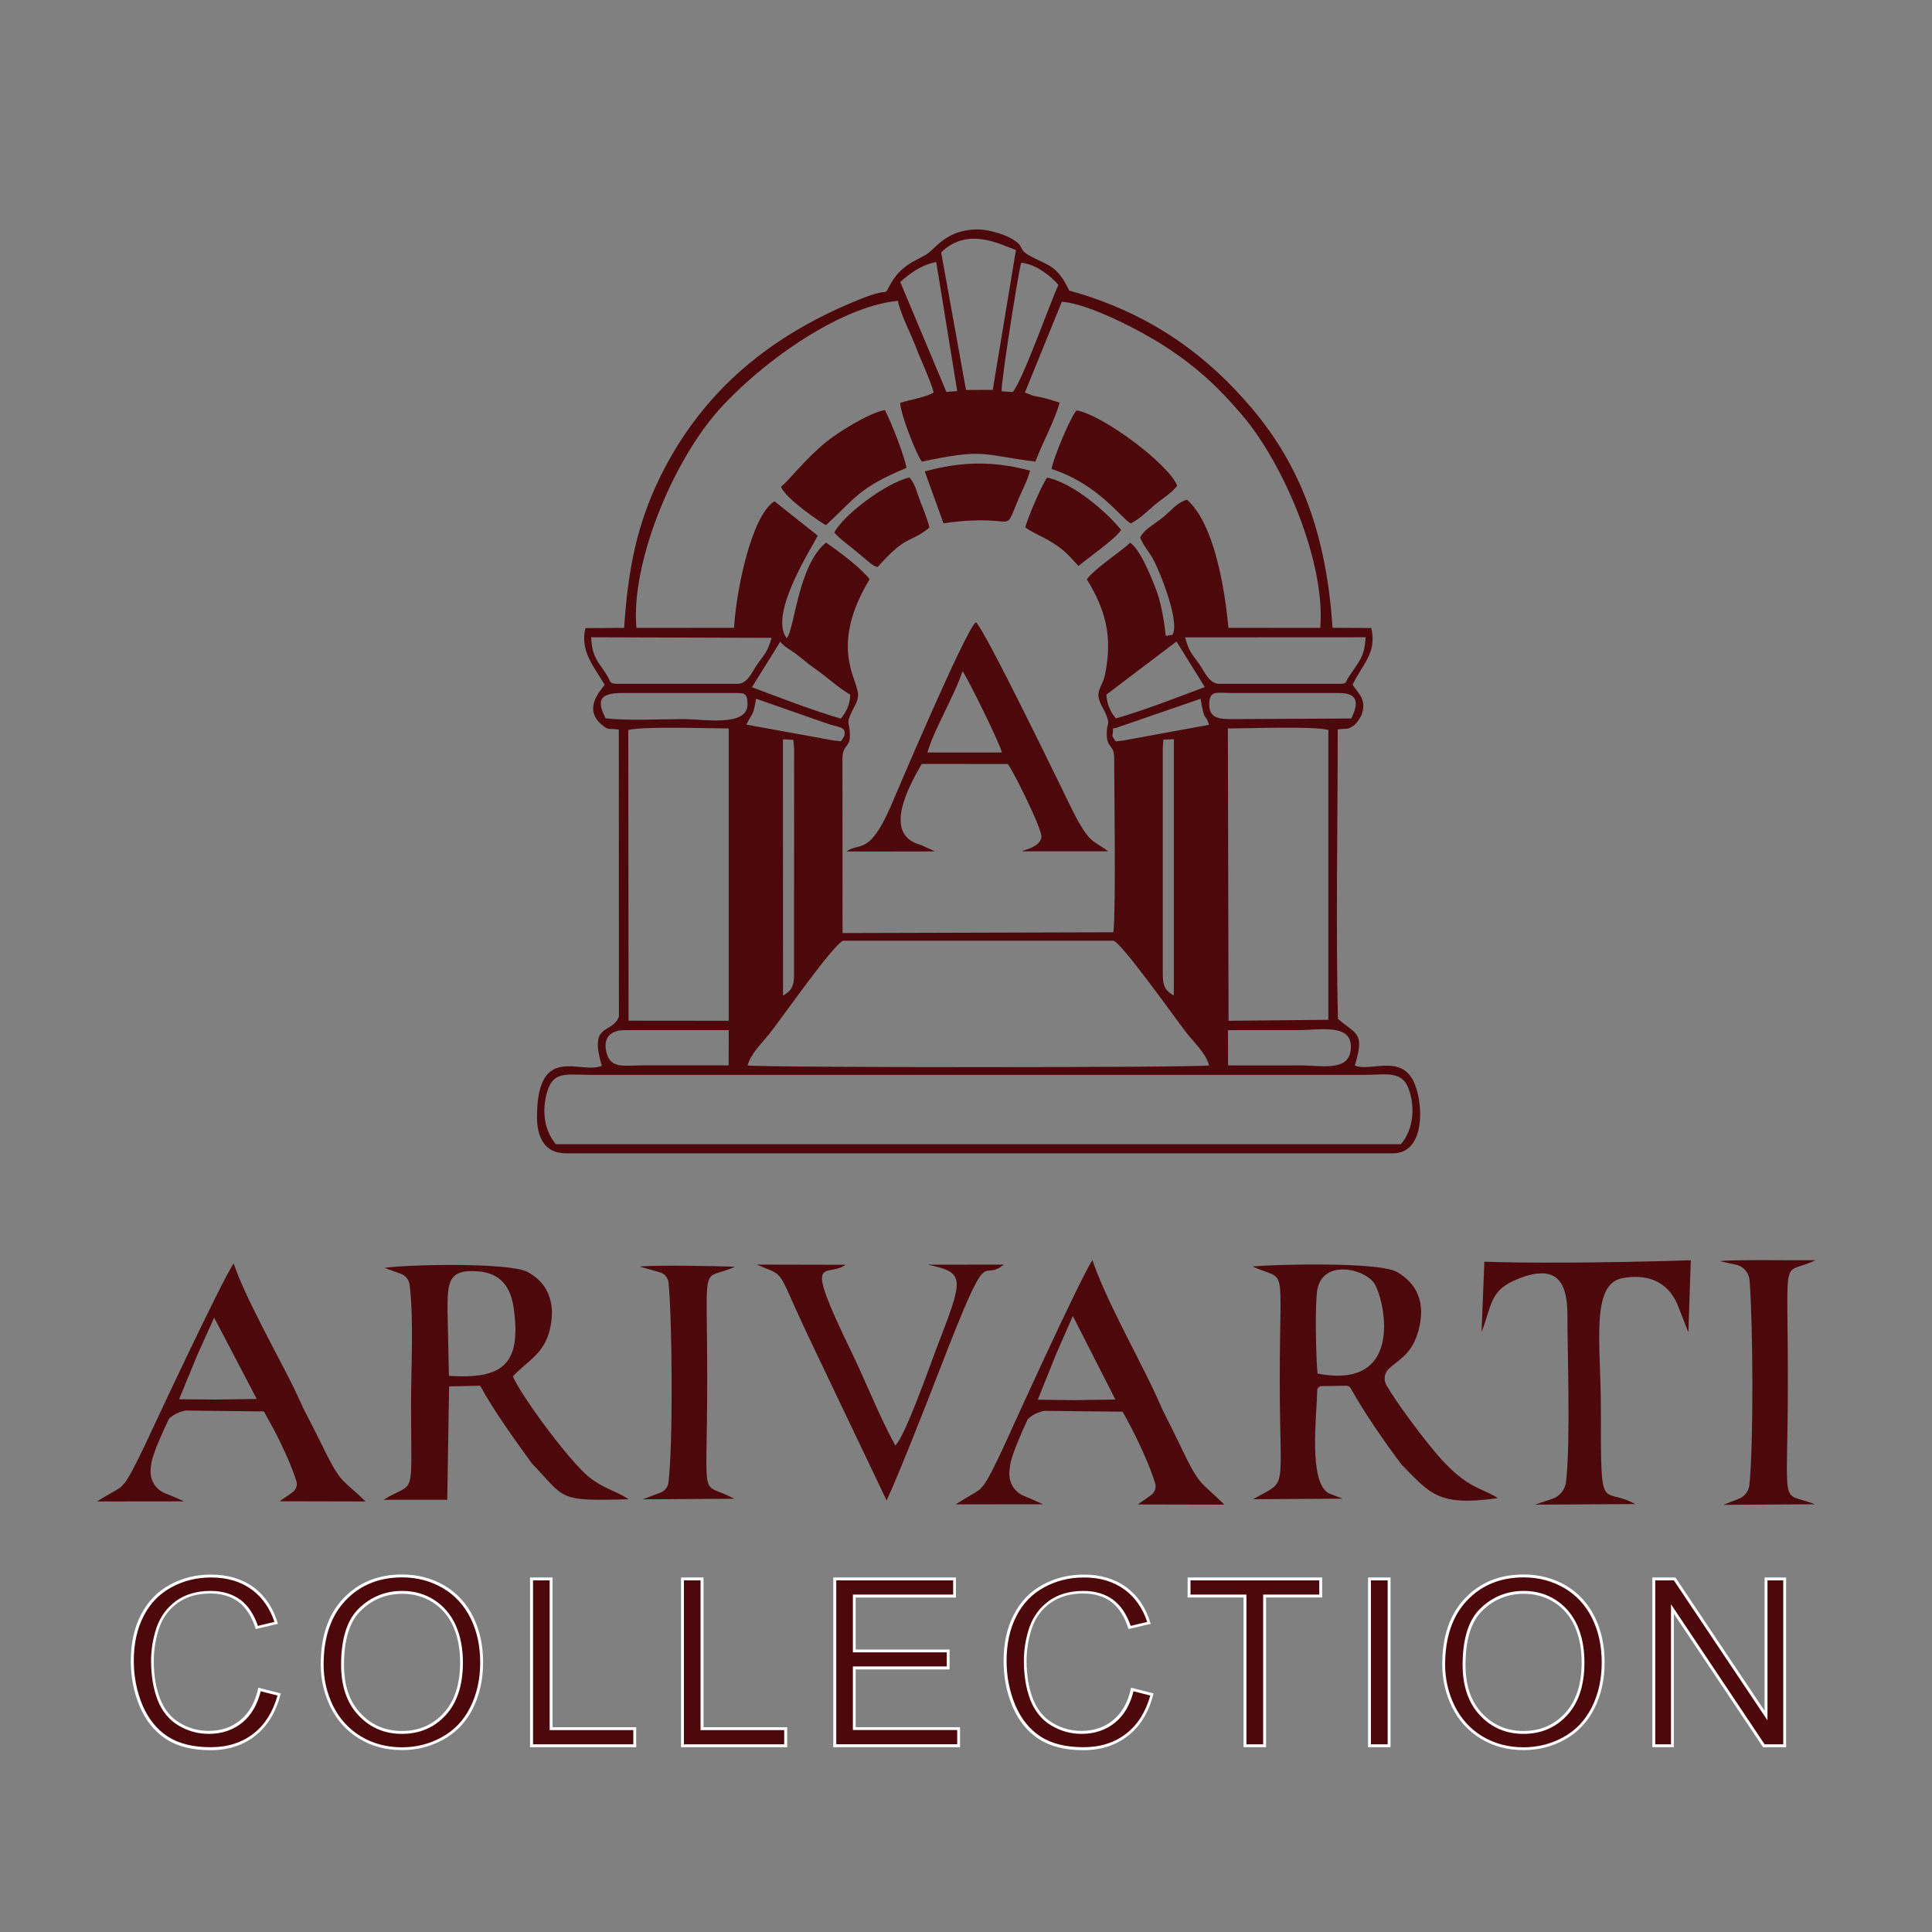 <?xml version="1.0" encoding="utf-8"?>
<!-- Generator: Adobe Illustrator 28.3.0, SVG Export Plug-In . SVG Version: 6.00 Build 0)  -->
<svg version="1.1" id="ÂõæÂ_xB1_Ç_x5F_1" xmlns="http://www.w3.org/2000/svg" xmlns:xlink="http://www.w3.org/1999/xlink"
	 x="0px" y="0px" viewBox="0 0 2000 2000" style="enable-background:new 0 0 2000 2000;" xml:space="preserve">
<rect x="0" y="0" width="2000" height="2000" fill="#808080" stroke="none"/>
<style type="text/css">
	.st0{fill-rule:evenodd;clip-rule:evenodd;fill:#4D080B;}
	.st1{fill:#4D080B;}
	.st2{fill:#FFFFFF;}
</style>
<path class="st0" d="M1363.9,1421.9c-1.6-15.6-2.9-73.5-0.1-87.4c5.7-29.6,46-22.4,58.2-6.9
	C1432.2,1340.7,1457.1,1440,1363.9,1421.9L1363.9,1421.9z M1296.4,1311c36.7,16.7,28.4-8,28.4,117.8c0,119.3,9.2,102.1-27.6,123.2
	l92.6-0.6c-1.1-0.6-2.7-1-3.6-1.4l-10.4-4c-21.6-11-12.7-81-12.2-106.6c0-2.5,2-4.5,4.5-4.5l25.4-0.4c2,0,3.9,1,4.9,2.9
	c13.5,24.5,36.1,57.1,52.5,78.7c29.9,30.7,38.6,43.5,99.8,34.7c-18.7-12-34.2-8.7-70.8-54.5c-11-13.7-33.1-42.6-44.6-62.2
	c-3.4-5.9-2.1-13.2,3-17.7c12-10.5,23.6-15.6,30.1-39c7.7-28.5-1.2-48.5-22.2-60.6C1427.9,1306.1,1321.7,1308.8,1296.4,1311z"/>
<path class="st0" d="M463.3,1357.2c0-28.7-0.2-44.2,32.9-41c21.9,2.1,32.5,16.1,35.5,37.4c8.5,59.5-11.7,74.2-67,70.7L463.3,1357.2
	L463.3,1357.2z M398.1,1312.5l17,6.2c4.7,1.7,8.1,6,8.9,11c4.5,35.5,1.5,87.7,1.5,122.5c0,103.6,5.4,79.5-28.5,100.4h66l1.9-117.4
	l32.2-0.7c13.2,24.7,37.4,58.3,53.8,80.8c35,36.2,25.1,38.9,99.8,36.7c-12.4-8.5-26.4-11.1-41-23c-19.9-16-69.3-82.6-78.8-104.1
	c14.7-16.1,33-23.2,38.7-50.3c6-28.1-3.9-47.7-24-58.1C527,1307,424.5,1308.7,398.1,1312.5z"/>
<path class="st0" d="M1462.8,1118.4c-14-26.8-44.6-8.6-60.3-15.4c10.5-34.7,1.8-31.6-17.5-48.3c-2.2-91-0.2-206.6-0.2-299.6
	c9.8-1.5,9.3,0.9,16.4-3.9c3.7-2.5,7.9-9.3,9.1-13.6c4-14.1-4.6-20.3-10.1-28.7c9.5-20.8,25.6-32.5,19.3-58.8l-40.1-0.2
	c-6.2-96.8-33.2-167.7-83.3-227c-45.2-53.6-104.2-98.7-189.3-122.1c-12.7-27.3-22.8-25.9-41.3-36.3c-13-7.4-2.9-9-19.9-18.3
	c-6.9-3.8-22.7-8.7-32.9-8.7c-26.4,0-38.3,12-49.5,22.7c-8.7,8.3-27.6,10.2-40.8,32.9c-9.5,16.4,3,2.5-31.8,16.5
	c-91.3,36.7-162,93.2-206.5,182.7C659.4,542,650,589.7,646.1,650l-40.1,0.2c-5.8,24.4,9.5,40.6,20,58.8c-5.5,6.9-22.1,25.1-3.1,41.2
	c7.6,6.5,6.5,3.3,17.7,5.1l0.1,297.1c-7.2,18.9-31.4,5.3-17.7,50.9c-22.2,9.5-67.1-24.3-67.1,53.4c0,19.8,7.5,37.2,29.7,37.2h856.9
	C1476.3,1193.6,1473.8,1139.4,1462.8,1118.4z M1398.4,1084.9c-1.1,25-29.5,18-52.5,18c-24.9,0-49.7,0.1-74.6,0l-0.1-36.5
	c24.1,0,48.1,0,72.2,0C1366.7,1066.4,1399.6,1059.1,1398.4,1084.9z M1271.1,754.1c21.1,0,88.3-2.6,104,1.5v300.1l-103.3,1
	L1271.1,754.1z M1398.7,743.8l-121.5,0.6c-14.2,0-25.4-0.1-25.4-15.2c0-15.2,7.9-11.8,22.9-11.8h111.9
	C1407.2,717.5,1406,729.5,1398.7,743.8z M1413.7,659.7c-0.9,14.9-3.6,21-10.3,30.4c-3.2,4.5-4.8,7.4-7.2,10.7
	c-3.8,5.5-1.5,7.1-9.6,7.1H1262c-10.4,0-15.5-13.5-21-21.1c-8.1-11.2-9.8-11.9-14.2-27L1413.7,659.7z M782.7,723.3l72.9,25.5
	c13.8,4.8,20.7,3.1,18.3,13.4c-4.8,7.2-1.4,4.8-10,4.5l-91.3-16.6C779.3,736.5,779.3,742.8,782.7,723.3z M778.4,711.4l29.3-47.1
	c4.7,5.8,9.7,7.6,17.4,13.5c6.2,4.7,11.8,9.8,18.7,14.5c11.5,7.9,24.3,20,36.4,26.8c-0.2,9.7-4.1,18.1-9.8,24.8
	C840.5,735.2,806.5,721.9,778.4,711.4z M822.1,775l-0.1,183.1v50.9c0,12.6-3.1,16.7-11.4,21.7l-0.1-265.4l10.7,0.6L822.1,775z
	 M796.7,1069.9c12.1-15.2,65.9-92.4,76.2-96.1h279.7c8,1.4,64.8,81.4,75.1,94.7c8,10.3,20.6,21.7,24,34.4
	c-11.2,2.4-466.6,2.4-477.8,0C777.2,1090.7,788.4,1080.3,796.7,1069.9z M1203.7,1008.9V775l0.6-9.3l10.9-0.5v9.7v241.6l-0.1,14.1
	C1206.6,1025.5,1203.8,1021.5,1203.7,1008.9z M1161.6,766.8c-8.6,0.4-5.2,2.7-10-4.5c1.6-12.3-2.5-5.8,8.4-10.4l82.8-28.5
	c4.8,27.4,4.5,12.8,8.8,26.9L1161.6,766.8z M1145.4,719l72.5-54.9l29.3,47.1c-28.1,10.6-62.1,23.9-92,32.5
	C1149.5,737.1,1145.6,728.7,1145.4,719z M1057.1,272c15.4,1.2,31.9,14.8,38.5,22.9c-9.5,21.3-37,99-47.2,110.9l-11.5-0.7
	C1035.8,398.2,1053.8,283.9,1057.1,272z M1051.7,258.8l-24,144.8l-27.7,0.1l-25.7-142.4C1002.5,233.3,1038.5,254.7,1051.7,258.8z
	 M969.2,271.3l21.7,133.6l-11.2,0.8l-47.8-113.8C940.8,283.9,953.8,273.9,969.2,271.3z M741.6,427.3
	c41.3-47.8,125.1-109.8,187.9-115.9c2.2,12.5,13.3,33.9,18.5,47.6c4.7,12.4,16.1,36.8,18.5,47.2c-6.2,4.6-24.3,7.6-34.6,10.8
	c-0.1,10.5,16.4,52.9,22.4,60.9c64.7-13.7,60.3-7.5,117.5,0c7.1-19.2,19.9-41.9,25.1-61.1c-5-1.7-12.6-4-18.4-5.3
	c-3.4-0.8-6.9-1.3-10.1-2.2l-7.4-3l38.2-93.9c28.3,1.8,83.7,31.1,106.4,45.9c34,22,56.5,43.6,79.5,70.5
	c44.5,51.7,87.4,154.8,81.6,221.2l-95-0.1c-3.7-38.2-13.9-106.8-42.9-132.6c-11.1,3.3-16,11.1-25.5,18.7c-9.2,7.4-18.5,11.7-23,20.3
	c2.7,7.8,9,14.5,13.3,22.4c7.9,14.4,28.4,66.7,19.9,78.7c-10.6-0.3-3.9,9-10.5-24.4c-1.8-9.3-4.2-18.2-8.1-27.6
	c-5.5-13.4-14.4-35.4-24.8-43.6c-11.3,10.2-37.8,27.6-45,37.9c19.4,31.8,26.8,58.9,18.9,98.3c-2,10.2-6.8,14.1-6.9,21
	c-0.2,7.8,5,13.4,7.8,20.4c4.7,12,0.8,7.7,0.8,20.2c0,15.9,7.7,10.2,7.7,25.5c0,26.9,1.9,155.6-0.8,180l-280.4,0.8l-0.1-180.7
	c0-13.9,7.7-11.9,7.7-22.9c0-16.8-4.4-11.4,1.5-24.5c3.4-7.5,7.9-12.7,6.8-20.8c-2.3-16.6-28.5-50.2,12.1-117.3
	c-6.5-9.5-30.2-27.9-45.1-38c-29.1,23.4-32.7,90.8-40.7,99c-19.1-24.5,26.3-94.3,32.1-106.2l-44.8-35.6
	c-24.6,15.6-39.9,95.6-41.8,131L658.8,650C652.9,582.9,696,479.9,741.6,427.3z M621.2,688.6c-6.5-9.5-8.4-15.3-9.3-28.9l186.9,0.6
	c-4.8,15.9-7.3,16.5-15.3,28c-4.6,6.5-9.5,19.6-19.9,19.6H639c-8.8,0-6.7-2.8-10.6-8.7C625.8,694.9,624.1,692.8,621.2,688.6z
	 M626.9,743.6c-9.7-18.9-5.9-26.2,17.2-26.2h111.9c13.7,0.1,17.8-1.7,17.8,11.8c0,23.5-45.5,15.2-66.1,15.2
	C683.4,744.4,650,746.3,626.9,743.6z M754.4,754.1v302.6l-103.7-0.1l-0.3-300.9C666.2,751.6,733.3,754.1,754.4,754.1z M646.7,1066.4
	h107.7l-0.1,36.5c-30.8,0-61.7-0.1-92.4,0c-15.5,0.1-29.3,3.2-33.7-12C623.6,1075.2,631.1,1066.4,646.7,1066.4z M1450.2,1184.5
	H575.5c-10.9-12.6-14.7-31.3-10-50.9c6.1-25.4,19.4-21,45.6-20.9h801c24.8,0,40.9-5.5,47.6,18.9
	C1465.2,1151.7,1461.3,1171.6,1450.2,1184.5z"/>
<path class="st0" d="M1010.2,644.2c-10.3,6.4-88,190.3-88,190.3c-22.6,51.8-32,37-45.9,46.9c15.4,0.2,71.4,0,91.3,0
	c-6.7-3.6-3.1-1.4-12.8-6c-1-0.5-2-0.8-3.2-1.2c-38-11.4-10.3-61.2,2.6-83.4l89,0.1c5.1,5.8,35.8,67.5,34.9,75.6
	c-1.3,10.5-18.4,13.4-20.3,14.8h89.4c-8.9-6.5-5.4-3.5-14.7-9.9c-10.8-7.4-21.4-31-26.9-41.9
	C1105.6,829.6,1018.6,649.4,1010.2,644.2z M960.1,779c5.5-21,28.8-60.7,36.3-84.2c4.9,6.2,40.1,77.6,40.7,84.2H960.1z"/>
<path class="st0" d="M1195.3,522.7c7.2-6.1,17.6-12.1,23.3-19.9c-8.8-22.5-76.9-73.2-104.1-78c-6,5.8-24.8,51.1-25.9,60.7
	c47.8,15.5,70.4,49.2,81.9,56.4C1179.9,537.1,1187.1,529.8,1195.3,522.7z"/>
<path class="st0" d="M855.1,543.6c30.7-28.3,33.7-38.6,83.4-59.3c-3.4-15.7-15.9-47-22.4-59.8c-16.3,2.6-49.2,23.5-60.7,32.9
	c-23.1,19-36.5,37.7-46.9,46.5C812.8,515.9,851.1,542.1,855.1,543.6z"/>
<path class="st0" d="M1054.4,516.4c4.8-11.2,8.9-18.2,11.9-29.2c-38-10.2-70.7-9.6-109,0.8l19.4,53.7
	C1055.8,530.5,1037.4,556.6,1054.4,516.4z"/>
<path class="st0" d="M863.6,551.2c4.7,5.9,16,13.9,21.4,18.5l16.7,13.9c6,3.9,1.2,1.4,6.8,3.4c30.9-34.7,32.3-23.7,53.6-40.8
	c-2.2-9.5-5.5-17-9.3-26.8c-3.4-8.8-5.3-18.5-11.3-25.2C914.8,500.9,872.7,534,863.6,551.2z"/>
<path class="st0" d="M1092.1,563.4c11.8,7.9,15.3,12.8,24.3,22.5c11.1-9.2,37.8-27.6,44.2-37.3c-14.1-17.5-48.7-48.3-76.6-54.2
	c-4.9,6-20.8,43.1-22.6,51.7C1071.1,552.7,1080.2,555.6,1092.1,563.4z"/>
<path class="st0" d="M783.4,1309.1c28,12,21,3.7,43.6,53.2c13.1,28.9,80.8,169.4,90.8,191c11.9-25.2,42.5-103.1,54.1-133.3
	c55.1-142.4,41.2-90.1,67.3-110.9l-78.8,0.1c40.1,8.4,37.1,13.5,8,89.4c-5.7,14.9-31.6,88.8-41.6,97.8c-17.6-32.4-30-65.2-45.8-97.8
	c-51.2-105.4-25.9-74.7-5.6-89.3L783.4,1309.1z"/>
<path class="st0" d="M1533.7,1378.9c11.2-28.7,8.1-43.5,38.4-55.3c39.4-15.4,50.6,3.2,50.5,38.2c-0.1,37,3.4,129.3-1.4,171.9
	c-0.9,8.4-6.6,15.4-14.6,18l-17.5,5.9l103.7-0.6c-35.6-19.4-35.6,15-35.6-99.4c0-67-10.9-128.3,22.5-134.5c23.5-4.4,46,2,56.7,27.1
	l11.4,29l2.5-74.6c-91.6,3-175,3-213.7,1.5L1533.7,1378.9z"/>
<path class="st0" d="M662.2,1311.2l20.9,5.9c5,1.4,8.5,5.7,9,10.9c3.9,42.5,4.7,165.6-0.1,206.6c-0.6,4.7-3.7,8.9-8.2,10.5l-18.5,7
	l94.7-0.6c-36.4-19.9-27.9,11-27.9-122.4c0-131-7.1-101.2,28.7-117.8C743.5,1310.7,678.5,1309.3,662.2,1311.2z"/>
<path class="st0" d="M289.3,1554.1l89.1,0.2c-14.9-14.6-20.6-17.6-27.2-26.2c-1.2-1.7-2.4-3.4-3.6-5.2c-3.4-5.4-7.4-12.9-13-24.4
	c-4.1-8.5-11.5-23-20.4-40.2c-3.7-8.2-7.2-16-10.5-22.5c-18.1-36.7-49.3-91.4-61.8-127.8c-13.5,19.4-91.3,186.8-91.3,186.8
	c-9.7,20.4-17.7,35.7-21.6,40.4c-1.4,1.6-2.7,3-4.1,4.4c-5.1,3.7-12,6.7-24.5,14.7l90.1-0.1c-0.6-0.4-12-5.4-19-8.1
	c-3.2-1.2-6.2-3.1-8.7-5.6l0,0c-4.5-4.5-6.7-10-7-16.9c0.1-2.9,0.4-6,1-9.6c1.5-9.1,11.5-31.7,18.1-45.3c4.6-4.4,10.2-7,17.1-8.5
	l81.1,0.9c0.1,0.2,0.2,0.4,0.4,0.6c2.9,5.1,6.2,11.2,9.9,17.9c8.7,16.7,18.6,38,23.4,53.6c1.4,4.4-0.4,9.1-4.1,11.7
	c-4.5,3.2-10.5,7.4-13.7,9.4h0.4c0,0,0,0-0.1,0L289.3,1554.1z M185.4,1448.5l19.2-46.6l17.1-37.9l43.5,83.1c0.1,0.4,0.2,0.7,0.4,1.1
	l-41.8,0.6L185.4,1448.5z"/>
<path class="st0" d="M1178.3,1557.4l89.1,0.2c-14.9-15-20.6-18-27.2-27c-1.2-1.7-2.4-3.5-3.6-5.4c-3.4-5.6-7.4-13.2-13-25
	c-4.1-8.7-11.5-23.6-20.4-41.3c-3.7-8.5-7.2-16.4-10.5-23.1c-18.1-37.7-49.3-93.9-61.8-131.3c-13.5,19.9-91.3,191.9-91.3,191.9
	c-9.7,21-17.7,36.7-21.6,41.3c-1.4,1.6-2.7,3.1-4.1,4.5c-5.1,3.7-12,7-24.5,15.1l90.1-0.1c-0.6-0.4-12-5.6-19-8.4
	c-3.2-1.2-6.2-3.2-8.7-5.7l0,0c-4.5-4.6-6.7-10.4-7-17.4c0.1-2.9,0.4-6.1,1-9.9c1.5-9.4,11.5-32.6,18.1-46.6
	c4.6-4.5,10.2-7.2,17.1-8.7l81.1,0.9c0.1,0.2,0.2,0.4,0.4,0.6c2.9,5.2,6.2,11.5,9.9,18.4c8.7,17.2,18.6,39,23.4,55.1
	c1.4,4.5-0.4,9.4-4.1,12.1c-4.5,3.4-10.5,7.5-13.7,9.6h0.4c0,0,0,0-0.1,0L1178.3,1557.4z M1074.3,1449l19.2-47.8l17.1-38.9
	l43.5,85.4c0.1,0.4,0.2,0.7,0.4,1.1l-41.8,0.6L1074.3,1449z"/>
<path class="st0" d="M1780.5,1305.6l18.1,4c7,2.1,12.1,8.6,12.6,16.2c3.5,46.8,4.2,166.9-0.2,211.1c-0.6,6.5-4.7,12-10.5,14.4
	l-16.5,6.5l94.7-0.6c-37.1-14.6-27.9,11.6-27.9-128.8c0-137.8-7.1-106.4,28.7-123.9C1861.8,1305,1792.1,1303.6,1780.5,1305.6z"/>
<g>
	<g>
		<path class="st1" d="M218,1810.3c-18.6,0-33.9-3.8-45.4-11.3c-11.5-7.5-20.4-18.6-26.6-32.9c-6.1-14.4-9.2-30.1-9.2-46.6
			c0-18,3.5-33.8,10.3-47.2c6.9-13.4,16.7-23.6,29.3-30.4c12.6-6.9,26.6-10.4,41.9-10.4c17.4,0,31.6,4.3,43.5,13.1
			c11.3,8.5,19.4,20.4,24.1,35.5l-20,4.7c-4.1-12.3-10.1-21.5-17.8-27.4c-8.1-6.1-18.2-9.1-30.2-9.1c-13.8,0-25.5,3.4-34.8,10.1
			c-9.3,6.7-15.9,15.7-19.7,26.8c-3.7,11.2-5.6,22.7-5.6,34.3c0,15,2.2,28.4,6.6,39.7c4.5,11.5,11.5,20.2,20.9,25.7
			c9.3,5.7,19.7,8.5,30.7,8.5c13.3,0,24.7-3.9,34-11.6c9.1-7.5,15.4-18.6,18.6-32.9l20.3,5.2c-4.8,18-13.3,31.9-25.4,41.4
			C251.2,1805.3,235.8,1810.3,218,1810.3z"/>
		<path class="st2" d="M218.4,1633c17,0,31,4.2,42.6,12.8c10.7,8,18.4,19.1,23.1,33.2l-17.1,4.1c-4.2-12-10.2-21-17.9-26.8
			c-8.3-6.2-18.8-9.4-31.1-9.4c-14.1,0-26.1,3.5-35.6,10.3c-9.5,6.9-16.3,16.1-20.3,27.5c-3.8,11.4-5.7,23-5.7,34.7
			c0,15.2,2.3,28.8,6.7,40.3c4.6,11.8,11.9,20.7,21.5,26.4c9.6,5.8,20.2,8.8,31.5,8.8c13.6,0,25.4-4,35-11.9
			c9-7.5,15.3-18.3,18.8-32.2l17.4,4.4c-4.8,16.9-13,30.1-24.5,39.1c-12.1,9.6-27.1,14.4-44.6,14.4c-18.3,0-33.3-3.7-44.6-11.1
			c-11.2-7.3-20-18.2-26-32.2c-6-14.3-9.1-29.7-9.1-46c0-17.7,3.4-33.4,10.2-46.5c6.7-13.1,16.4-23.1,28.7-29.7
			C189.6,1636.5,203.4,1633,218.4,1633 M218.4,1630c-15.4,0-29.7,3.5-42.6,10.6c-13,7-22.9,17.4-29.9,31
			c-7,13.6-10.5,29.6-10.5,47.9c0,16.8,3.1,32.6,9.3,47.2c6.3,14.6,15.3,25.8,27.1,33.5s27.3,11.6,46.2,11.6
			c18.3,0,33.8-5.1,46.4-15.1c12.7-10,21.5-24.6,26.3-43.7l-23.3-5.9c-3.1,14.8-9.3,25.9-18.5,33.5c-9,7.5-20,11.2-33,11.2
			c-10.7,0-20.7-2.8-29.9-8.3c-9.2-5.4-15.9-13.9-20.3-25c-4.3-11.2-6.5-24.2-6.5-39.2c0-11.6,1.9-22.9,5.5-33.8
			c3.7-10.9,10.1-19.5,19.2-26.1c9-6.5,20.4-9.8,33.9-9.8c11.8,0,21.6,3,29.3,8.8c7.7,5.9,13.6,15.2,17.7,28l22.9-5.4
			c-4.7-16.2-13.1-28.8-25.1-37.8C250.7,1634.5,236,1630,218.4,1630L218.4,1630z"/>
	</g>
	<g>
		<path class="st1" d="M416.2,1810.3c-16.2,0-30.9-3.9-43.6-11.7c-12.7-7.7-22.5-18.5-29.1-32.1c-6.6-13.5-10-28.1-10-43.4
			c0-28.6,7.8-51.3,23.1-67.5c15.3-16.1,35.3-24.3,59.6-24.3c15.9,0,30.4,3.8,43.1,11.4c12.6,7.5,22.5,18.2,29.2,31.8
			c6.7,13.5,10.1,29.2,10.1,46.5c0,17.4-3.6,33.3-10.6,47.2c-6.9,13.7-16.9,24.2-29.9,31.3C445.3,1806.7,431.2,1810.3,416.2,1810.3z
			 M416.3,1648.4c-16.8,0-31.4,5.9-43.5,17.4c-12.1,11.4-18.3,30.8-18.3,57.7c0,21.5,5.9,38.7,17.5,51.1
			c11.6,12.5,26.4,18.8,43.9,18.8c17.9,0,32.8-6.4,44.3-18.9c11.5-12.5,17.4-30.5,17.4-53.4c0-14.6-2.4-27.1-7.4-38.1
			c-4.9-10.9-12.3-19.4-21.8-25.5C439.1,1651.5,428.2,1648.4,416.3,1648.4z"/>
		<path class="st2" d="M416.2,1632.9c15.6,0,29.9,3.8,42.4,11.2c12.4,7.3,22,17.8,28.6,31.2c6.6,13.3,9.9,28.7,9.9,45.8
			c0,17.2-3.5,32.8-10.4,46.5c-6.7,13.4-16.6,23.7-29.3,30.7c-12.6,7-26.5,10.5-41.3,10.5c-15.9,0-30.3-3.9-42.8-11.5
			c-12.4-7.6-22-18.2-28.5-31.4c-6.5-13.3-9.8-27.6-9.8-42.7c0-28.2,7.6-50.6,22.7-66.4C372.7,1640.9,392.4,1632.9,416.2,1632.9
			 M416,1794.9c18.4,0,33.6-6.5,45.4-19.4c11.8-12.8,17.8-31.1,17.8-54.4c0-14.8-2.5-27.5-7.5-38.8c-5.1-11.1-12.6-19.9-22.3-26.1
			c-9.7-6.2-20.8-9.3-33-9.3c-17.2,0-32.2,6-44.5,17.8c-12.5,11.7-18.8,31.5-18.8,58.8c0,21.9,6,39.5,17.9,52.1
			C382.9,1788.4,398,1794.9,416,1794.9 M416.2,1629.9c-24.7,0-45,8.2-60.7,24.7c-15.7,16.5-23.5,39.3-23.5,68.5
			c0,15.4,3.4,30.3,10.1,44c6.8,13.8,16.6,24.7,29.7,32.7c13,8,27.9,11.9,44.4,11.9c15.3,0,29.6-3.6,42.7-10.9
			c13.1-7.2,23.4-17.9,30.5-32c7.1-14.1,10.7-30,10.7-47.9c0-17.6-3.4-33.3-10.3-47.2s-16.8-24.7-29.8-32.4
			C447.1,1633.8,432.5,1629.9,416.2,1629.9L416.2,1629.9z M416,1791.9c-17.1,0-31.5-6.2-42.8-18.3c-11.5-12.2-17.1-28.8-17.1-50.1
			c0-26.4,5.9-45.4,17.9-56.6c11.8-11.3,25.9-17,42.5-17c11.6,0,22.1,2.9,31.4,8.8c9.3,5.9,16.4,14.2,21.2,24.8
			c4.8,10.7,7.2,23.2,7.2,37.5c0,22.6-5.7,40-17,52.3C447.9,1785.7,433.5,1791.9,416,1791.9L416,1791.9z"/>
	</g>
	<g>
		<polygon class="st1" points="550.3,1807.3 550.3,1634.5 570.5,1634.5 570.5,1789.5 657.1,1789.5 657.1,1807.3 		"/>
		<path class="st2" d="M569,1636v152v3h3h83.6v14.7H551.8V1636H569 M572,1633h-23.3v175.7h109.9V1788H572V1633L572,1633z"/>
	</g>
	<g>
		<polygon class="st1" points="706.5,1807.3 706.5,1634.5 726.7,1634.5 726.7,1789.5 813.3,1789.5 813.3,1807.3 		"/>
		<path class="st2" d="M725.2,1636v152v3h3h83.6v14.7H708V1636H725.2 M728.2,1633H705v175.7h109.9V1788h-86.6V1633L728.2,1633z"/>
	</g>
	<g>
		<polygon class="st1" points="864.1,1807.3 864.1,1634.5 988.2,1634.5 988.2,1652.3 884.4,1652.3 884.4,1709.1 981.6,1709.1 
			981.6,1726.7 884.4,1726.7 884.4,1789.5 992.3,1789.5 992.3,1807.3 		"/>
		<path class="st2" d="M986.7,1636v14.7H885.9h-3v3v53.8v3h3h94.2v14.6h-94.2h-3v3v59.8v3h3h105v14.7l-125.2,0V1636H986.7
			 M989.7,1633H862.6v175.7l131.2,0V1788h-108v-59.8h97.2v-20.6h-97.2v-53.8h103.8V1633L989.7,1633z M862.6,1808.8L862.6,1808.8
			L862.6,1808.8z"/>
	</g>
	<g>
		<path class="st1" d="M1121.6,1810.3c-18.6,0-33.9-3.8-45.4-11.3c-11.5-7.5-20.4-18.6-26.6-32.9c-6.1-14.4-9.2-30.1-9.2-46.6
			c0-18,3.5-33.8,10.3-47.2c6.9-13.4,16.7-23.6,29.3-30.4c12.6-6.9,26.6-10.4,41.9-10.4c17.4,0,31.6,4.3,43.5,13.1
			c11.3,8.5,19.4,20.4,24.1,35.5l-20,4.7c-4.1-12.3-10.1-21.5-17.8-27.4c-8.1-6.1-18.2-9.1-30.2-9.1c-13.8,0-25.5,3.4-34.8,10.1
			c-9.3,6.7-15.9,15.7-19.7,26.8c-3.7,11.2-5.6,22.7-5.6,34.3c0,15,2.2,28.4,6.6,39.7c4.5,11.5,11.5,20.2,20.9,25.7
			c9.3,5.7,19.7,8.5,30.7,8.5c13.3,0,24.7-3.9,34-11.6c9.1-7.5,15.4-18.6,18.6-32.9l20.3,5.2c-4.8,18-13.3,31.9-25.4,41.4
			C1154.7,1805.3,1139.4,1810.3,1121.6,1810.3z"/>
		<path class="st2" d="M1121.9,1633c17,0,31,4.2,42.6,12.8c10.7,8,18.4,19.1,23.1,33.2l-17.1,4.1c-4.2-12-10.2-21-17.9-26.8
			c-8.3-6.2-18.8-9.4-31.1-9.4c-14.1,0-26.1,3.5-35.6,10.3c-9.5,6.9-16.3,16.1-20.3,27.5c-3.8,11.4-5.7,23-5.7,34.7
			c0,15.2,2.3,28.8,6.7,40.3c4.6,11.8,11.9,20.7,21.5,26.4c9.6,5.8,20.2,8.8,31.5,8.8c13.6,0,25.4-4,35-11.9
			c9-7.5,15.3-18.3,18.8-32.2l17.4,4.4c-4.8,16.9-13,30.1-24.5,39.1c-12.1,9.6-27.1,14.4-44.6,14.4c-18.3,0-33.3-3.7-44.6-11.1
			c-11.2-7.3-20-18.2-26-32.2c-6-14.3-9.1-29.7-9.1-46c0-17.7,3.4-33.4,10.2-46.5c6.7-13.1,16.4-23.1,28.7-29.7
			C1093.1,1636.5,1107,1633,1121.9,1633 M1121.9,1630c-15.4,0-29.7,3.5-42.6,10.6c-13,7-22.9,17.4-29.9,31
			c-7,13.6-10.5,29.6-10.5,47.9c0,16.8,3.1,32.6,9.3,47.2c6.3,14.6,15.3,25.8,27.1,33.5s27.3,11.6,46.2,11.6
			c18.3,0,33.8-5.1,46.4-15.1c12.7-10,21.5-24.6,26.3-43.7l-23.3-5.9c-3.1,14.8-9.3,25.9-18.5,33.5c-9,7.5-20,11.2-33,11.2
			c-10.7,0-20.7-2.8-29.9-8.3c-9.2-5.4-15.9-13.9-20.3-25c-4.3-11.2-6.5-24.2-6.5-39.2c0-11.6,1.9-22.9,5.5-33.8
			c3.7-10.9,10.1-19.5,19.2-26.1c9-6.5,20.4-9.8,33.9-9.8c11.8,0,21.6,3,29.3,8.8c7.7,5.9,13.6,15.2,17.7,28l22.9-5.4
			c-4.7-16.2-13.1-28.8-25.1-37.8C1154.2,1634.5,1139.5,1630,1121.9,1630L1121.9,1630z"/>
	</g>
	<g>
		<polygon class="st1" points="1288.8,1807.3 1288.8,1652.3 1230.9,1652.3 1230.9,1634.5 1367.2,1634.5 1367.2,1652.3 
			1309.1,1652.3 1309.1,1807.3 		"/>
		<path class="st2" d="M1365.7,1636v14.7h-55.1h-3v3v152h-17.3v-152v-3h-3h-54.9V1636H1365.7 M1368.7,1633h-139.3v20.7h57.9v155
			h23.3v-155h58.1V1633L1368.7,1633z"/>
	</g>
	<g>
		<rect x="1417.7" y="1634.5" class="st1" width="20.3" height="172.7"/>
		<path class="st2" d="M1436.5,1636v169.7h-17.3V1636H1436.5 M1439.5,1633h-23.3v175.7h23.3V1633L1439.5,1633z"/>
	</g>
	<g>
		<path class="st1" d="M1577.2,1810.3c-16.2,0-30.9-3.9-43.6-11.7c-12.7-7.7-22.5-18.5-29.1-32.1c-6.6-13.5-10-28.1-10-43.4
			c0-28.6,7.8-51.3,23.1-67.5c15.3-16.1,35.3-24.3,59.6-24.3c15.9,0,30.4,3.8,43.1,11.4c12.6,7.5,22.5,18.2,29.2,31.8
			c6.7,13.5,10.1,29.2,10.1,46.5c0,17.4-3.6,33.3-10.6,47.2c-7.1,13.9-16.9,24.2-29.9,31.3
			C1606.4,1806.7,1592.2,1810.3,1577.2,1810.3z M1577.4,1648.4c-16.8,0-31.4,5.9-43.5,17.4c-12.1,11.4-18.3,30.8-18.3,57.7
			c0,21.5,5.9,38.7,17.5,51.1c11.6,12.5,26.4,18.8,43.9,18.8c17.9,0,32.8-6.4,44.3-18.9c11.5-12.5,17.4-30.5,17.4-53.4
			c0-14.6-2.4-27.1-7.4-38.1c-4.9-10.9-12.3-19.4-21.8-25.5C1600.1,1651.5,1589.3,1648.4,1577.4,1648.4z"/>
		<path class="st2" d="M1577.2,1632.9c15.6,0,29.9,3.8,42.4,11.2c12.4,7.3,22,17.8,28.6,31.2c6.6,13.3,9.9,28.7,9.9,45.8
			c0,17.2-3.5,32.8-10.4,46.5c-7,13.7-16.6,23.7-29.3,30.7c-12.6,7-26.5,10.5-41.3,10.5c-15.9,0-30.3-3.9-42.8-11.5
			c-12.4-7.6-22-18.2-28.5-31.4c-6.5-13.3-9.8-27.6-9.8-42.7c0-28.2,7.6-50.6,22.7-66.4C1533.7,1640.9,1553.4,1632.9,1577.2,1632.9
			 M1577,1794.9c18.4,0,33.6-6.5,45.4-19.4c11.8-12.8,17.8-31.1,17.8-54.4c0-14.8-2.5-27.5-7.5-38.8c-5.1-11.1-12.6-19.9-22.3-26.1
			c-9.7-6.2-20.8-9.3-33-9.3c-17.2,0-32.2,6-44.5,17.8c-12.5,11.7-18.8,31.5-18.8,58.8c0,21.9,6,39.5,17.9,52.1
			C1543.9,1788.4,1559,1794.9,1577,1794.9 M1577.2,1629.9c-24.7,0-45,8.2-60.7,24.7c-15.7,16.5-23.5,39.3-23.5,68.5
			c0,15.4,3.4,30.3,10.1,44s16.6,24.7,29.7,32.7s27.9,11.9,44.4,11.9c15.3,0,29.6-3.6,42.7-10.9c13.1-7.2,23.3-17.9,30.5-32
			c7.1-14.1,10.7-30,10.7-47.9c0-17.6-3.4-33.3-10.3-47.2s-16.8-24.7-29.8-32.4C1608.1,1633.8,1593.5,1629.9,1577.2,1629.9
			L1577.2,1629.9z M1577,1791.9c-17.1,0-31.5-6.2-42.8-18.3c-11.5-12.2-17.1-28.8-17.1-50.1c0-26.4,5.9-45.4,17.9-56.6
			c11.8-11.3,25.9-17,42.5-17c11.6,0,22.1,2.9,31.4,8.8c9.3,5.9,16.4,14.2,21.2,24.8c4.8,10.7,7.2,23.2,7.2,37.5
			c0,22.6-5.7,40-17,52.3C1609,1785.7,1594.5,1791.9,1577,1791.9L1577,1791.9z"/>
	</g>
	<g>
		<polygon class="st1" points="1825.9,1807.3 1731.3,1665.7 1731.3,1807.3 1712,1807.3 1712,1634.5 1733.6,1634.5 1828.2,1776 
			1828.2,1634.5 1847.5,1634.5 1847.5,1807.3 		"/>
		<path class="st2" d="M1846,1636v169.7h-19.3l-91.4-136.8l-5.5-8.2v9.9v135.1h-16.3V1636h19.3l91.4,136.7l5.5,8.2v-9.9v-135H1846
			 M1849,1633h-22.3v138l-92.3-138h-23.9v175.7h22.3v-138.1l92.3,138.1h23.9V1633L1849,1633z"/>
	</g>
</g>
</svg>
